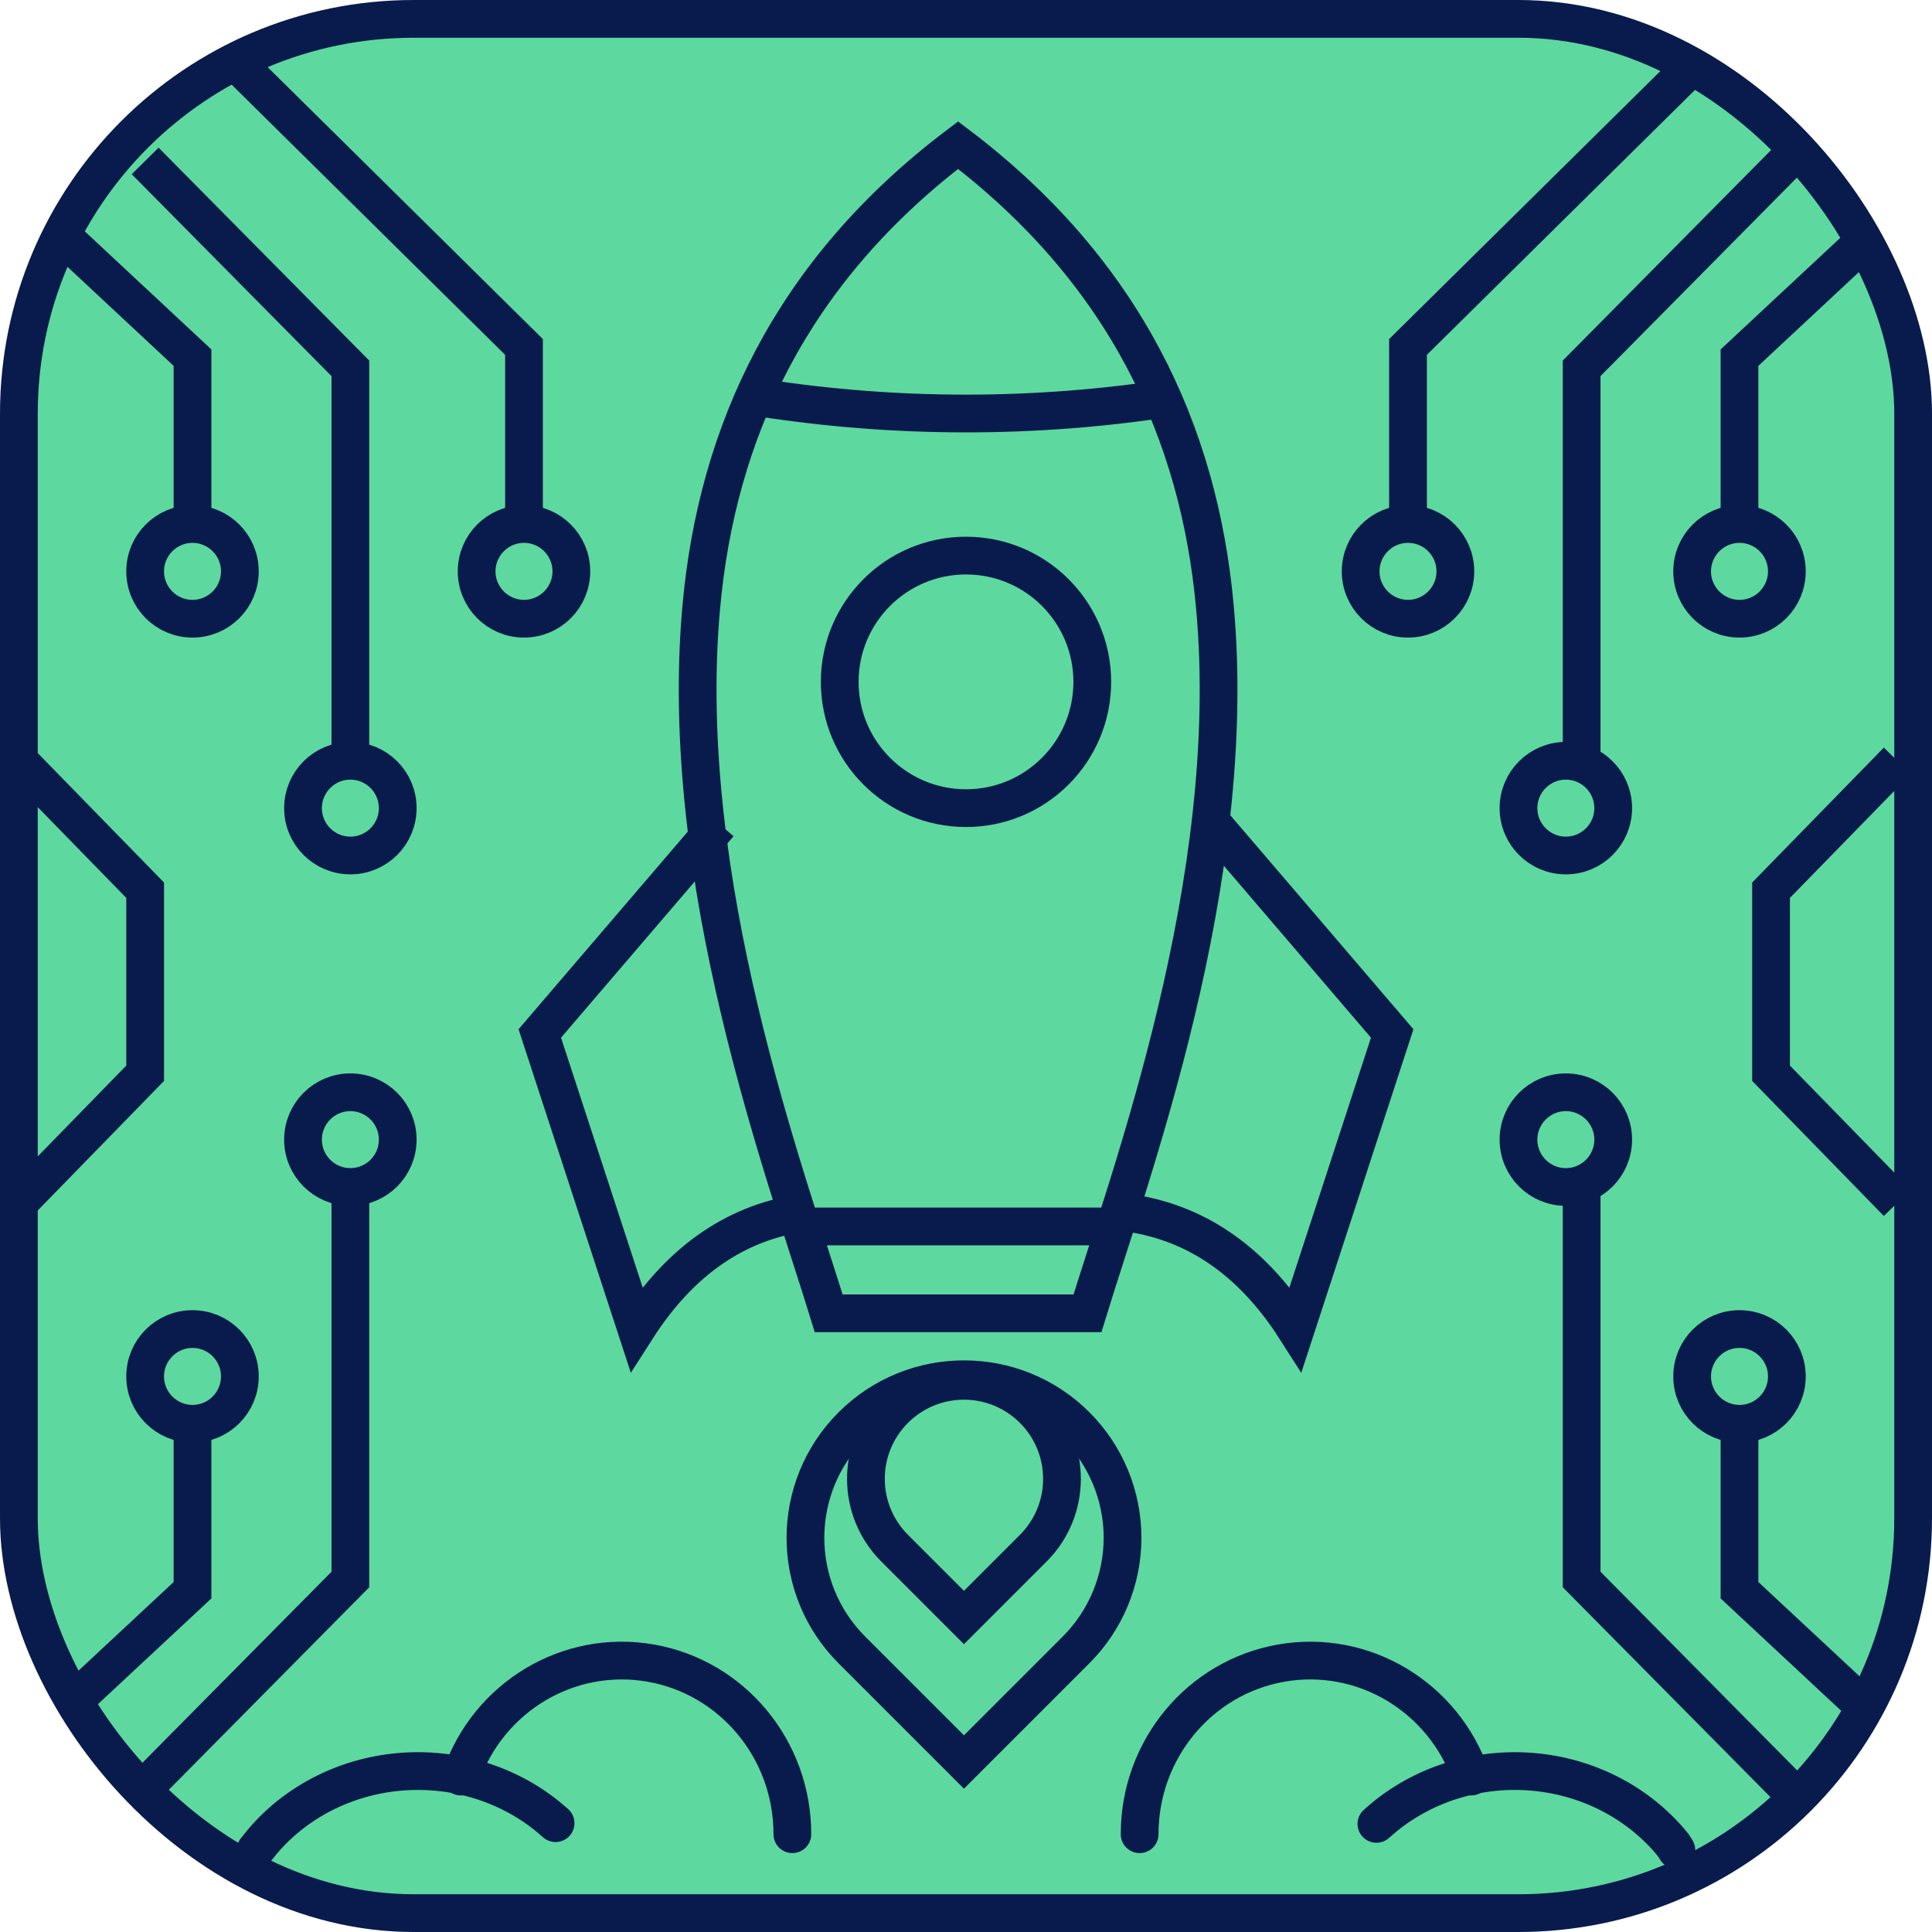 <svg xmlns="http://www.w3.org/2000/svg" xmlns:xlink="http://www.w3.org/1999/xlink" width="81.594px" height="81.594px" viewBox="0 0 81.594 81.594"><title>improve</title><g id="Design" stroke="none" stroke-width="1" fill="none" fill-rule="evenodd"><g id="About" transform="translate(-148.203, -3861.203)" stroke="#091B4C" stroke-width="1.594"><g id="improve" transform="translate(149, 3862)"><rect id="Rectangle" fill="#5DD89E" fill-rule="nonzero" x="0" y="0" width="80" height="80" rx="16.673"></rect><polyline id="Path" points="0 31.333 5.333 36.799 5.333 44.53 0 50"></polyline><polyline id="Path" points="79.333 50 74 44.53 74 36.799 79.333 31.333"></polyline><path d="M45.13,54.667 C46.911,48.837 51.577,36.424 50.51,24.818 C49.841,17.471 46.721,10.684 39.666,5.333 L39.666,5.333 C32.611,10.667 29.491,17.455 28.822,24.818 C27.763,36.424 32.416,48.837 34.201,54.667 L45.13,54.667 Z" id="Path"></path><path d="M31.333,16 C37.084,16.889 42.916,16.889 48.667,16" id="Path"></path><circle id="Oval" cx="40" cy="28" r="5.333"></circle><path d="M29.577,34 L22,42.849 L26.08,55.333 C27.96,52.394 30.371,50.758 33.333,50.392" id="Path"></path><path d="M50.427,34 L58,42.849 L53.924,55.333 C52.048,52.394 49.616,50.758 46.667,50.4" id="Path"></path><line x1="33.333" y1="51" x2="46.667" y2="51" id="Path"></line><path d="M39.913,57.451 L39.913,57.451 C41.689,57.451 43.393,58.156 44.649,59.412 C45.905,60.668 46.61,62.372 46.61,64.148 L46.61,70.845 L39.913,70.845 C36.216,70.843 33.22,67.845 33.22,64.148 L33.22,64.148 C33.22,60.449 36.219,57.451 39.917,57.451 L39.913,57.451 Z" id="Path" transform="translate(39.915, 64.148) rotate(45) translate(-39.915, -64.148)"></path><path d="M39.913,57.519 L39.913,57.519 C42.2,57.519 44.054,59.372 44.054,61.659 L44.054,65.799 L39.913,65.799 C37.627,65.799 35.773,63.945 35.773,61.659 L35.773,61.659 C35.773,59.372 37.627,57.519 39.913,57.519 L39.913,57.519 Z" id="Path" transform="translate(39.913, 61.659) rotate(45) translate(-39.913, -61.659)"></path><path d="M22.667,76.201 C22.551,76.1 22.435,75.999 22.311,75.898 C20.579,74.502 18.314,73.83 16.042,74.037 C13.77,74.244 11.686,75.313 10.271,76.996 L10,77.333" id="Path" stroke-linecap="round"></path><path d="M32.667,76.667 C32.67,73.094 30.139,70.041 26.677,69.439 C23.215,68.837 19.83,70.862 18.667,74.233" id="Path" stroke-linecap="round"></path><path d="M57.333,76.231 C57.45,76.129 57.566,76.026 57.691,75.923 C59.447,74.496 61.747,73.816 64.049,74.043 C66.351,74.269 68.454,75.382 69.864,77.121 L70,77.333" id="Path" stroke-linecap="round"></path><path d="M47.333,76.667 C47.33,73.094 49.861,70.041 53.323,69.439 C56.785,68.837 60.17,70.862 61.333,74.233" id="Path" stroke-linecap="round"></path><circle id="Oval" cx="65.333" cy="33.333" r="2"></circle><circle id="Oval" cx="58.667" cy="23.333" r="2"></circle><circle id="Oval" cx="72.667" cy="23.333" r="2"></circle><polyline id="Path" points="66 31.333 66 14.759 74.667 6"></polyline><polyline id="Path" points="58.667 20.667 58.667 13.856 70.667 2"></polyline><polyline id="Path" points="72.667 21.333 72.667 14.307 78 9.333"></polyline><circle id="Oval" cx="14" cy="33.333" r="2"></circle><circle id="Oval" cx="21.333" cy="23.333" r="2"></circle><circle id="Oval" cx="7.333" cy="23.333" r="2"></circle><polyline id="Path" points="14 31.333 14 14.759 5.333 6"></polyline><polyline id="Path" points="21.333 20.667 21.333 13.856 9.333 2"></polyline><polyline id="Path" points="7.333 21.333 7.333 14.307 2 9.333"></polyline><circle id="Oval" cx="14" cy="47.333" r="2"></circle><circle id="Oval" cx="7.333" cy="57.333" r="2"></circle><polyline id="Path" points="14 49.333 14 65.91 5.333 74.667"></polyline><polyline id="Path" points="7.333 59.333 7.333 66.363 2 71.333"></polyline><circle id="Oval" cx="65.333" cy="47.333" r="2"></circle><circle id="Oval" cx="72.667" cy="57.333" r="2"></circle><polyline id="Path" points="66 49.333 66 65.91 74.667 74.667"></polyline><polyline id="Path" points="72.667 59.333 72.667 66.363 78 71.333"></polyline></g></g></g></svg>